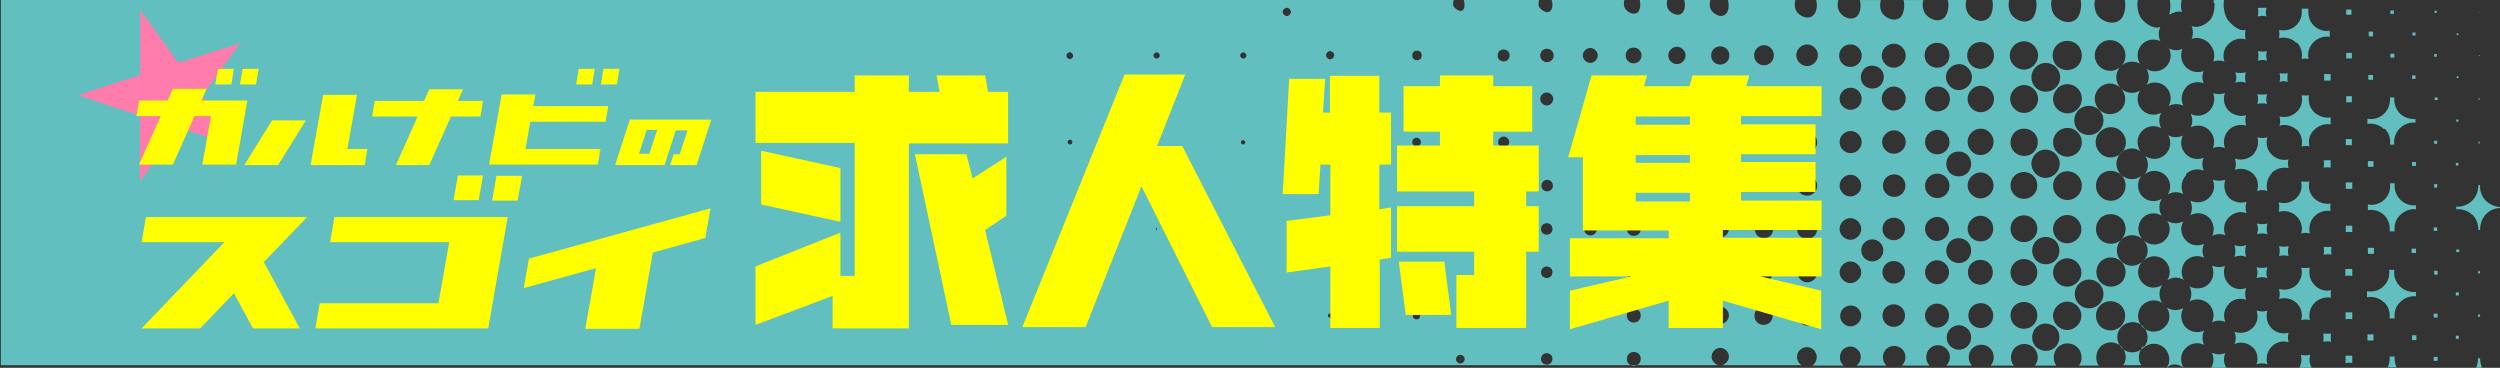 <?xml version="1.0" encoding="UTF-8"?>
<svg id="_レイヤー_1" data-name="レイヤー_1" xmlns="http://www.w3.org/2000/svg" version="1.1" viewBox="0 0 577.1 84.9">
  <rect x="0" y="0" width="577.1" height="84.9" fill="#333333" stroke="none"/>
  <!-- Generator: Adobe Illustrator 29.6.0, SVG Export Plug-In . SVG Version: 2.1.1 Build 207)  -->
  <defs>
    <style>
      .st0 {
        fill: #ff7bac;
      }

      .st1 {
        fill: #ff0;
      }

      .st2 {
        fill: #61c0bf;
      }
    </style>
  </defs>
  <g>
    <path class="st2" d="M494.7,80.4c1.4-1.4,3.6-1.4,5,0,1.2,1.2,1.4,3.3.5,4.4h.1c1.1-1.1,2.6-.7,3.7,0-.8-1.4-.7-3.3.6-4.5,1.1-1.1,2.8-1.4,4.2-.7-.5-1-.5-2.3,0-3.3-1.4.7-3.1.4-4.2-.7-1.2-1.2-1.4-3-.6-4.5-1.2.7-2.7.6-3.8-.1.9,1.4.8,3.3-.5,4.5-1.4,1.4-3.7,1.4-5.1,0-1.4-1.4-1.4-3.7,0-5.1,1.2-1.2,3.1-1.4,4.5-.5-.8-1.2-.8-2.8,0-4.1-1.4.9-3.3.8-4.5-.5-1.4-1.4-1.4-3.6,0-5-1.4,1.4-3.6,1.4-4.9,0-1.4-1.4-1.4-3.6,0-5,1.3-1.3,3.5-1.4,4.9,0-1.3-1.4-1.3-3.6,0-5,1.2-1.2,3-1.4,4.4-.5-.7-1.2-.7-2.7,0-3.9-1.4.8-3.2.7-4.4-.5-1.3-1.3-1.4-3.4-.3-4.8-1.4,1.1-3.4,1-4.7-.3-1.4-1.4-1.4-3.6,0-5,1.2-1.2,3.2-1.4,4.5-.4-1-1.4-.9-3.4.4-4.7,1.2-1.2,3-1.4,4.4-.6-.6-1.1-.6-2.5,0-3.6-1.4.8-3.2.6-4.4-.6-1.2-1.2-1.4-3.1-.5-4.5-1.3.8-3.1.7-4.3-.4,1.2,1.4,1.2,3.5-.1,4.8-1.4,1.4-3.6,1.4-5,0-1.4-1.4-1.4-3.6,0-5,1.3-1.3,3.4-1.4,4.8-.1-1.1-1.3-1.2-3.2-.1-4.6-1.4,1.1-3.4,1-4.7-.3-1.4-1.4-1.4-3.6,0-5,1.4-1.4,3.6-1.4,5,0,1.3,1.3,1.4,3.3.3,4.7,1.2-.9,2.8-1,4.1-.3-.9-1.4-.7-3.3.5-4.5,1.1-1.1,2.8-1.4,4.2-.7-.5-1-.5-2.2,0-3.3-1.4.6-3.1-.5-4.2-1.7-1-1-1.3-3.4-1-4.5h-3c.3,1.1,0,3.5-.9,4.4-1.4,1.4-3.7.9-5.1-.5-.9-.9-1.2-2.8-.9-3.9h-3.3c.3,1.1,0,3.4-.9,4.3-1.3,1.3-3.5.9-4.9-.5-.9-.9-1.2-2.7-.9-3.8h-3.6c.3,1.1,0,3.3-.8,4.2-1.3,1.3-3.4.8-4.6-.5-.9-.9-1.1-2.6-.8-3.7h-3.9c.3,1.1.1,3.2-.8,4.1-1.2,1.2-3.2.8-4.4-.5-.9-.9-1.1-2.5-.8-3.6h-4.3c.4,1.1.1,3.1-.7,4-1.2,1.2-3,.7-4.2-.5-.8-.8-1.1-2.4-.7-3.5h-4.6c.4,1.1.1,3.1-.6,3.9-1.1,1.1-2.9.6-4-.5-.8-.8-1-2.3-.6-3.4h-4.9c.4,1.1.2,3-.6,3.7-1,1-2.7.6-3.7-.5-.8-.8-1-2.2-.6-3.3h-5.2c.4,1.1.2,2.9-.6,3.6-1,1-2.6.5-3.6-.5-.7-.7-.9-2.1-.5-3.2h-15.7c.4,1.1.3,2.8-.4,3.4-.9.9-2.2.4-3.1-.5-.7-.7-.8-1.8-.4-3h-6.2c.4,1.1.3,2.7-.4,3.3-.8.8-2.1.3-2.9-.5-.7-.7-.8-1.7-.4-2.9h-6.6c.4,1.1.3,2.6-.3,3.2-.7.7-2,.3-2.7-.5-.6-.6-.7-1.6-.3-2.8h-17.1c.5,1.1.5,2.4-.1,3-.6.6-1.6.2-2.3-.5-.6-.6-.6-1.4-.1-2.5h-17.8c.5,1.1.5,2.3,0,2.8-.5.5-1.4,0-1.9-.5-.5-.5-.5-1.2,0-2.4H.2v84.9h396.6c-.4,0-.8-.3-1.1-.6-.8-.8-.8-2,0-2.8.8-.8,2-.8,2.8,0,.8.8.8,2,0,2.8-.3.3-.7.6-1.1.6h18.5c-.1,0-.3-.2-.4-.3-.9-.9-.9-2.4,0-3.2.9-.9,2.3-.9,3.2,0,.9.9.9,2.4,0,3.3-.1.1-.2.3-.4.3h7.3c0,0-.2-.2-.2-.2-.9-.9-.9-2.5,0-3.5,1-.9,2.5-1,3.4,0,1,.9,1,2.5,0,3.5,0,0-.2.2-.2.2h6.8s0,0,0-.1c-1-1-1-2.7,0-3.7,1-1,2.7-1,3.7,0,1,1,1,2.7,0,3.7,0,0,0,.1,0,.1h6.3c-1-1.1-1-2.8,0-3.9,1.1-1.1,2.8-1.1,3.9,0,1.1,1.1,1.1,2.7,0,3.9h5.9c-1-1.1-1-2.9.1-4,1.1-1.1,3-1.1,4.1,0,1.1,1.1,1.1,2.9.1,4h5.4c-1-1.1-.9-3,.2-4.1,1.2-1.2,3.2-1.2,4.4,0,1.1,1.1,1.2,3,.2,4.1h5c-.9-1.1-.8-3.1.3-4.2,1.3-1.3,3.3-1.2,4.6,0,1.1,1.2,1.2,3.1.3,4.2h4.6c-.9-1.1-.8-3.2.4-4.4,1.3-1.3,3.5-1.3,4.8,0,1.2,1.2,1.3,3.2.4,4.3h4.2c-.9-1.1-.7-3.3.5-4.5ZM247.3,73.2c-.2.2-.5.2-.7,0-.2-.2-.2-.5,0-.7.2-.2.5-.2.7,0,.2.2.2.5,0,.7ZM246.6,52.5c.2-.2.5-.2.7,0,.2.2.2.5,0,.7-.2.2-.5.2-.7,0-.2-.2-.2-.5,0-.7ZM247.4,33.2c-.2.2-.6.2-.8,0-.2-.2-.2-.6,0-.8.2-.2.6-.2.8,0,.2.2.2.6,0,.8ZM247.5,13.4c-.3.3-.8.3-1.1,0-.3-.3-.3-.8,0-1.1.3-.3.8-.3,1.1,0,.3.3.3.8,0,1.1ZM267.1,53c0,0-.2,0-.3,0,0,0,0-.2,0-.3,0,0,.2,0,.3,0,0,0,0,.2,0,.3ZM267.5,13.3c-.3.3-.7.3-1,0-.3-.3-.3-.7,0-1,.3-.3.7-.3,1,0,.3.3.3.7,0,1ZM287.1,73c0,0-.2,0-.3,0,0,0,0-.2,0-.3,0,0,.2,0,.3,0,0,0,0,.2,0,.3ZM287.3,33.2c-.2.2-.5.2-.7,0-.2-.2-.2-.5,0-.7.2-.2.5-.2.7,0,.2.2.2.5,0,.7ZM287.5,13.3c-.3.3-.7.3-1,0-.3-.3-.3-.7,0-1,.3-.3.7-.3,1,0,.3.3.3.7,0,1ZM297.7,3.4c-.4.4-.9.4-1.3,0-.4-.4-.4-.9,0-1.3.4-.4.9-.4,1.3,0,.4.4.4.9,0,1.3ZM307.4,73.2c-.2.2-.5.2-.7,0-.2-.2-.2-.5,0-.7.2-.2.5-.2.7,0,.2.2.2.5,0,.7ZM307.4,53.2c-.2.2-.6.2-.8,0-.2-.2-.2-.6,0-.8.2-.2.6-.2.8,0,.2.2.2.6,0,.8ZM307.5,33.3c-.3.3-.7.3-1,0-.3-.3-.3-.7,0-1,.3-.3.7-.3,1,0,.3.3.3.7,0,1ZM307.7,13.4c-.4.4-.9.4-1.3,0-.4-.4-.4-.9,0-1.3.3-.4.9-.4,1.3,0,.4.3.4.9,0,1.3ZM317.7,23.5c-.4.4-.9.4-1.3,0-.4-.4-.4-.9,0-1.3.4-.4.9-.4,1.3,0,.4.4.4.9,0,1.3ZM327.6,73.5c-.3.3-.8.3-1.2,0s-.3-.8,0-1.2c.3-.3.8-.3,1.2,0,.3.3.3.8,0,1.2ZM327.7,53.5c-.3.3-.9.3-1.2,0-.3-.3-.3-.9,0-1.2.3-.3.9-.3,1.2,0,.3.3.3.9,0,1.2ZM327.7,33.5c-.4.4-1,.4-1.4,0-.4-.4-.4-1,0-1.4.4-.4,1-.4,1.4,0,.4.4.4,1,0,1.4ZM327.9,13.6c-.4.4-1.2.4-1.6,0-.4-.4-.4-1.2,0-1.6.4-.4,1.2-.4,1.6,0,.4.4.4,1.2,0,1.6ZM337.8,83.6c-.4.4-1,.4-1.4,0-.4-.4-.4-1,0-1.4.4-.4,1-.4,1.4,0,.4.4.4,1,0,1.4ZM337.8,43.6c-.4.4-1.1.4-1.5,0-.4-.4-.4-1.1,0-1.5.4-.4,1.1-.4,1.5,0,.4.4.4,1.1,0,1.5ZM337.9,23.6c-.5.5-1.2.5-1.7,0-.5-.5-.5-1.2,0-1.7.5-.5,1.2-.5,1.7,0,.5.5.5,1.2,0,1.7ZM347.9,73.7c-.4.4-1.2.4-1.6,0-.4-.4-.4-1.2,0-1.6.4-.4,1.2-.4,1.6,0,.4.4.4,1.2,0,1.6ZM347.9,53.7c-.5.5-1.2.5-1.7,0-.5-.5-.5-1.2,0-1.7.5-.5,1.2-.5,1.7,0,.5.5.5,1.2,0,1.7ZM348,33.7c-.5.5-1.3.5-1.8,0-.5-.5-.5-1.3,0-1.8.5-.5,1.3-.5,1.8,0,.5.5.5,1.3,0,1.8ZM348.1,13.8c-.5.5-1.4.5-2,0-.5-.5-.5-1.4,0-2,.5-.5,1.4-.5,2,0,.5.5.5,1.4,0,2ZM358,83.8c-.5.5-1.3.5-1.9,0-.5-.5-.5-1.3,0-1.9.5-.5,1.3-.5,1.9,0,.5.5.5,1.3,0,1.9ZM358,63.8c-.5.5-1.3.5-1.9,0-.5-.5-.5-1.3,0-1.9.5-.5,1.3-.5,1.9,0,.5.5.5,1.3,0,1.9ZM358,53.8c-.5.5-1.4.5-1.9,0-.5-.5-.5-1.4,0-1.9.5-.5,1.4-.5,1.9,0,.5.5.5,1.4,0,1.9ZM358.1,43.8c-.5.5-1.4.5-1.9,0-.5-.5-.5-1.4,0-1.9.5-.5,1.4-.5,1.9,0,.5.5.5,1.4,0,1.9ZM358.1,23.9c-.6.6-1.5.6-2.1,0-.6-.6-.6-1.5,0-2.1.6-.6,1.5-.6,2.1,0,.6.6.6,1.5,0,2.1ZM358.2,13.9c-.6.6-1.6.6-2.2,0-.6-.6-.6-1.6,0-2.2.6-.6,1.6-.6,2.2,0,.6.6.6,1.6,0,2.2ZM368.1,73.9c-.6.6-1.5.6-2.1,0-.6-.6-.6-1.5,0-2.1.6-.6,1.5-.6,2.1,0,.6.6.6,1.5,0,2.1ZM368.2,53.9c-.6.6-1.5.6-2.1,0-.6-.6-.6-1.5,0-2.1.6-.6,1.5-.6,2.1,0,.6.6.6,1.5,0,2.1ZM368.2,33.9c-.6.6-1.6.6-2.2,0-.6-.6-.6-1.6,0-2.2.6-.6,1.6-.6,2.2,0,.6.6.6,1.6,0,2.2ZM368.3,14c-.7.7-1.7.7-2.4,0-.7-.7-.7-1.7,0-2.4.7-.7,1.7-.7,2.4,0,.7.7.7,1.7,0,2.4ZM378.3,84c-.6.6-1.7.6-2.3,0-.6-.6-.6-1.7,0-2.3.6-.6,1.7-.6,2.3,0,.6.6.6,1.7,0,2.3ZM376,71.7c.6-.6,1.7-.6,2.3,0,.6.6.6,1.7,0,2.3-.6.6-1.7.6-2.3,0-.6-.6-.6-1.7,0-2.3ZM378.3,64c-.6.6-1.7.6-2.3,0-.6-.6-.6-1.7,0-2.3.6-.6,1.7-.6,2.3,0,.6.6.6,1.7,0,2.3ZM378.3,54c-.6.6-1.7.6-2.3,0-.6-.6-.6-1.7,0-2.3.6-.6,1.7-.6,2.3,0,.6.6.6,1.7,0,2.3ZM378.3,44c-.7.7-1.7.7-2.4,0-.7-.7-.7-1.7,0-2.4.7-.7,1.7-.7,2.4,0,.7.7.7,1.7,0,2.4ZM378.3,34c-.7.7-1.8.7-2.4,0-.7-.7-.7-1.8,0-2.4.7-.7,1.8-.7,2.4,0,.7.7.7,1.8,0,2.4ZM378.4,24.1c-.7.7-1.8.7-2.5,0-.7-.7-.7-1.8,0-2.5.7-.7,1.8-.7,2.5,0,.7.7.7,1.8,0,2.5ZM378.4,14.1c-.7.7-1.9.7-2.6,0-.7-.7-.7-1.9,0-2.6.7-.7,1.9-.7,2.6,0,.7.7.7,1.9,0,2.6ZM388.4,74.1c-.7.7-1.8.7-2.5,0-.7-.7-.7-1.8,0-2.5.7-.7,1.8-.7,2.5,0,.7.7.7,1.8,0,2.5ZM388.4,54.1c-.7.7-1.9.7-2.6,0-.7-.7-.7-1.9,0-2.6.7-.7,1.9-.7,2.6,0,.7.7.7,1.9,0,2.6ZM388.5,34.2c-.7.7-1.9.7-2.7,0-.7-.7-.7-1.9,0-2.7.7-.7,1.9-.7,2.7,0,.7.7.7,1.9,0,2.7ZM388.5,14.2c-.8.8-2,.8-2.8,0-.8-.8-.8-2,0-2.8.8-.8,2-.8,2.8,0,.8.8.8,2,0,2.8ZM398.5,74.2c-.8.8-2,.8-2.8,0-.8-.8-.8-2,0-2.8.8-.8,2-.8,2.8,0,.8.8.8,2,0,2.8ZM398.5,64.2c-.8.8-2,.8-2.8,0-.8-.8-.8-2,0-2.8.8-.8,2-.8,2.8,0,.8.8.8,2,0,2.8ZM398.5,54.2c-.8.8-2,.8-2.8,0-.8-.8-.8-2,0-2.8.8-.8,2-.8,2.8,0,.8.8.8,2,0,2.8ZM398.6,44.3c-.8.8-2,.8-2.8,0-.8-.8-.8-2,0-2.8.8-.8,2.1-.8,2.8,0,.8.8.8,2.1,0,2.8ZM398.6,34.3c-.8.8-2.1.8-2.9,0-.8-.8-.8-2.1,0-2.9.8-.8,2.1-.8,2.9,0,.8.8.8,2.1,0,2.9ZM398.6,24.3c-.8.8-2.1.8-3,0-.8-.8-.8-2.2,0-3,.8-.8,2.1-.8,3,0,.8.8.8,2.1,0,3ZM398.6,14.3c-.8.8-2.2.8-3,0-.8-.8-.8-2.2,0-3,.8-.8,2.2-.8,3,0,.8.8.8,2.2,0,3ZM408.6,74.4c-.8.8-2.2.8-3,0-.8-.8-.8-2.2,0-3,.8-.8,2.2-.8,3,0,.8.8.8,2.2,0,3ZM408.6,64.4c-.8.8-2.2.8-3,0-.8-.8-.8-2.2,0-3,.8-.8,2.2-.8,3,0,.8.8.8,2.2,0,3ZM408.7,54.4c-.8.8-2.2.8-3,0-.8-.8-.8-2.2,0-3,.8-.8,2.2-.8,3,0,.8.8.8,2.2,0,3ZM408.7,34.4c-.9.9-2.3.9-3.1,0-.9-.9-.9-2.3,0-3.1.9-.9,2.2-.9,3.1,0,.9.9.9,2.3,0,3.1ZM408.7,24.4c-.9.9-2.3.9-3.2,0-.9-.9-.9-2.3,0-3.2.9-.9,2.3-.9,3.2,0,.9.9.9,2.3,0,3.2ZM408.8,14.4c-.9.9-2.3.9-3.2,0-.9-.9-.9-2.4,0-3.3.9-.9,2.3-.9,3.2,0,.9.9.9,2.4,0,3.3ZM418.8,74.5c-.9.9-2.3.9-3.2,0-.9-.9-.9-2.3,0-3.2.9-.9,2.3-.9,3.2,0,.9.9.9,2.3,0,3.2ZM418.8,64.5c-.9.9-2.3.9-3.2,0-.9-.9-.9-2.3,0-3.2.9-.9,2.3-.9,3.2,0,.9.9.9,2.3,0,3.2ZM418.8,54.5c-.9.9-2.4.9-3.3,0-.9-.9-.9-2.3,0-3.3.9-.9,2.4-.9,3.3,0,.9.9.9,2.4,0,3.3ZM418.8,44.5c-.9.9-2.4.9-3.3,0-.9-.9-.9-2.4,0-3.3.9-.9,2.4-.9,3.3,0,.9.9.9,2.4,0,3.3ZM418.8,34.5c-.9.9-2.4.9-3.3,0-.9-.9-.9-2.4,0-3.3.9-.9,2.4-.9,3.3,0,.9.9.9,2.4,0,3.3ZM418.8,24.5c-.9.9-2.4.9-3.4,0-.9-.9-.9-2.5,0-3.4.9-.9,2.5-.9,3.4,0,.9.9.9,2.5,0,3.4ZM418.9,14.5c-1,1-2.5,1-3.5,0-1-1-1-2.5,0-3.5,1-1,2.5-1,3.5,0,1,1,1,2.5,0,3.5ZM430.3,15.9c1-1,2.7-1,3.8,0,1,1,1,2.7,0,3.8-1,1-2.7,1-3.8,0-1-1-1-2.7,0-3.8ZM425.3,11c1-1,2.7-1,3.7,0,1,1,1,2.7,0,3.7-1,1-2.7,1-3.7,0-1-1-1-2.7,0-3.7ZM425.4,21c1-1,2.6-1,3.6,0,1,1,1,2.6,0,3.6-1,1-2.6,1-3.6,0-1-1-1-2.6,0-3.6ZM425.4,31c1-1,2.6-1,3.6,0,1,1,1,2.6,0,3.6-1,1-2.6,1-3.6,0-1-1-1-2.6,0-3.6ZM425.4,41.1c1-1,2.6-1,3.5,0,1,1,1,2.6,0,3.5-1,1-2.6,1-3.5,0-1-1-1-2.5,0-3.5ZM425.4,51.1c1-1,2.5-1,3.5,0,1,1,1,2.5,0,3.5-1,1-2.5,1-3.5,0-1-1-1-2.5,0-3.5ZM428.9,74.6c-1,1-2.5,1-3.4,0-1-.9-.9-2.5,0-3.4,1-.9,2.5-.9,3.4,0,1,.9,1,2.5,0,3.4ZM428.9,64.6c-1,1-2.5,1-3.5,0-1-1-1-2.5,0-3.5,1-1,2.5-1,3.5,0,1,1,1,2.5,0,3.5ZM430.4,59.6c-1-1-1-2.6,0-3.6,1-1,2.6-1,3.6,0,1,1,1,2.6,0,3.6-1,1-2.6,1-3.6,0ZM439,74.7c-1,1-2.7,1-3.7,0-1-1-1-2.7,0-3.7,1-1,2.7-1,3.7,0,1,1,1,2.7,0,3.7ZM439,64.7c-1,1-2.7,1-3.7,0-1-1-1-2.7,0-3.7,1-1,2.7-1,3.7,0,1,1,1,2.7,0,3.7ZM439,54.7c-1,1-2.7,1-3.7,0-1-1-1-2.7,0-3.7,1-1,2.7-1,3.7,0,1,1,1,2.7,0,3.7ZM439.1,44.7c-1,1-2.7,1-3.7,0-1-1-1-2.7,0-3.7,1-1,2.7-1,3.7,0,1,1,1,2.7,0,3.7ZM439.1,34.7c-1,1-2.8,1.1-3.8,0-1.1-1-1.1-2.8,0-3.8,1-1.1,2.8-1.1,3.8,0,1.1,1,1.1,2.8,0,3.8ZM439.1,24.7c-1.1,1.1-2.8,1.1-3.9,0-1.1-1.1-1.1-2.8,0-3.9,1.1-1.1,2.8-1.1,3.9,0,1.1,1.1,1.1,2.8,0,3.9ZM439.1,14.8c-1.1,1.1-2.8,1.1-3.9,0-1.1-1.1-1.1-2.8,0-3.9,1.1-1.1,2.8-1.1,3.9,0,1.1,1.1,1.1,2.8,0,3.9ZM454.3,15.7c1.2,1.2,1.2,3.1,0,4.2-1.2,1.2-3.1,1.2-4.2,0-1.2-1.2-1.2-3.1,0-4.2,1.2-1.2,3.1-1.2,4.2,0ZM454.2,59.9c-1.1,1.1-2.9,1.1-4.1,0-1.1-1.1-1.1-2.9,0-4.1,1.1-1.1,2.9-1.1,4.1,0,1.1,1.1,1.1,2.9,0,4.1ZM455.1,60.8c1.1-1.1,3-1.1,4.1,0,1.1,1.1,1.1,3,0,4.1-1.1,1.1-3,1.1-4.1,0-1.1-1.1-1.1-3,0-4.1ZM450.1,39.9c-1.1-1.1-1.1-3,0-4.1,1.1-1.1,3-1.1,4.1,0,1.1,1.1,1.1,3,0,4.1-1.1,1.1-3,1.1-4.1,0ZM445.1,10.7c1.1-1.1,3-1.1,4.1,0,1.1,1.1,1.1,3,0,4.1-1.1,1.1-3,1.1-4.1,0-1.1-1.1-1.1-3,0-4.1ZM445.2,20.8c1.1-1.1,3-1.1,4.1,0,1.1,1.1,1.1,3,0,4.1-1.1,1.1-3,1.1-4.1,0-1.1-1.1-1.1-3,0-4.1ZM445.2,30.8c1.1-1.1,2.9-1.1,4,0,1.1,1.1,1.1,2.9,0,4-1.1,1.1-2.9,1.1-4,0-1.1-1.1-1.1-2.9,0-4ZM445.2,40.9c1.1-1.1,2.9-1.1,4,0,1.1,1.1,1.1,2.9,0,4-1.1,1.1-2.9,1.1-4,0-1.1-1.1-1.1-2.9,0-4ZM445.2,50.9c1.1-1.1,2.9-1.1,3.9,0,1.1,1.1,1.1,2.9,0,3.9-1.1,1.1-2.9,1.1-3.9,0-1.1-1.1-1.1-2.9,0-3.9ZM445.2,60.9c1.1-1.1,2.8-1.1,3.9,0,1.1,1.1,1.1,2.8,0,3.9-1.1,1.1-2.8,1.1-3.9,0-1.1-1.1-1.1-2.8,0-3.9ZM445.2,74.8c-1.1-1.1-1.1-2.8,0-3.9,1.1-1.1,2.8-1.1,3.9,0,1.1,1.1,1.1,2.8,0,3.9-1.1,1.1-2.8,1.1-3.9,0ZM454.2,79.9c-1.1,1.1-2.9,1.1-4,0-1.1-1.1-1.1-2.9,0-4,1.1-1.1,2.9-1.1,4,0,1.1,1.1,1.1,2.9,0,4ZM459.3,74.9c-1.1,1.1-3,1.1-4.1,0-1.1-1.1-1.1-3,0-4.1,1.1-1.1,3-1.1,4.1,0,1.1,1.1,1.1,3,0,4.1ZM459.3,54.9c-1.1,1.1-3,1.1-4.2,0-1.2-1.2-1.2-3,0-4.2,1.1-1.2,3-1.2,4.2,0,1.1,1.1,1.1,3,0,4.2ZM459.3,44.9c-1.2,1.2-3,1.2-4.2,0-1.2-1.2-1.2-3,0-4.2,1.2-1.2,3-1.2,4.2,0,1.2,1.2,1.2,3,0,4.2ZM459.3,34.9c-1.2,1.2-3.1,1.2-4.2,0-1.2-1.2-1.2-3.1,0-4.3,1.2-1.2,3.1-1.2,4.2,0,1.2,1.2,1.2,3.1,0,4.3ZM459.4,25c-1.2,1.2-3.1,1.2-4.3,0-1.2-1.2-1.2-3.1,0-4.3,1.2-1.2,3.1-1.2,4.3,0,1.2,1.2,1.2,3.1,0,4.3ZM459.4,15c-1.2,1.2-3.2,1.2-4.4,0-1.2-1.2-1.2-3.2,0-4.4,1.2-1.2,3.2-1.2,4.4,0,1.2,1.2,1.2,3.2,0,4.4ZM489.7,60.4c1.3,1.3,1.3,3.5,0,4.8-1.3,1.3-3.5,1.3-4.8,0-1.3-1.3-1.3-3.5,0-4.8,1.3-1.3,3.5-1.3,4.8,0ZM489.7,55.3c-1.3,1.3-3.5,1.3-4.9,0-1.3-1.3-1.3-3.5,0-4.9,1.3-1.3,3.5-1.3,4.9,0,1.3,1.3,1.3,3.5,0,4.9ZM489.7,40.4c1.3,1.3,1.3,3.5,0,4.9-1.3,1.4-3.5,1.4-4.9,0-1.3-1.3-1.3-3.5,0-4.9,1.3-1.3,3.5-1.3,4.9,0ZM489.7,30.4c1.4,1.4,1.4,3.6,0,4.9-1.4,1.4-3.6,1.4-4.9,0-1.4-1.4-1.4-3.6,0-4.9,1.4-1.4,3.6-1.4,4.9,0ZM484.6,25.4c1.3,1.3,1.3,3.5,0,4.8-1.3,1.3-3.5,1.3-4.8,0-1.3-1.3-1.3-3.5,0-4.8,1.3-1.3,3.5-1.3,4.8,0ZM470,55.6c1.2-1.2,3.3-1.2,4.5,0,1.2,1.2,1.2,3.3,0,4.5-1.2,1.2-3.3,1.2-4.5,0-1.2-1.2-1.2-3.3,0-4.5ZM465,55c-1.2-1.2-1.2-3.2,0-4.4,1.2-1.2,3.2-1.2,4.4,0,1.2,1.2,1.2,3.2,0,4.4-1.2,1.2-3.2,1.2-4.4,0ZM469.9,40.1c-1.3-1.3-1.3-3.3,0-4.6,1.3-1.3,3.3-1.3,4.6,0,1.3,1.3,1.3,3.3,0,4.6-1.3,1.3-3.3,1.3-4.6,0ZM474.9,60.6c1.3-1.3,3.3-1.3,4.6,0,1.3,1.3,1.3,3.3,0,4.6-1.3,1.3-3.3,1.3-4.6,0-1.3-1.3-1.3-3.3,0-4.6ZM479.5,55.2c-1.3,1.3-3.4,1.3-4.6,0-1.3-1.3-1.3-3.4,0-4.6,1.3-1.3,3.4-1.3,4.6,0,1.3,1.3,1.3,3.4,0,4.6ZM479.6,45.2c-1.3,1.3-3.4,1.3-4.7,0-1.3-1.3-1.3-3.4,0-4.7,1.3-1.3,3.4-1.3,4.7,0,1.3,1.3,1.3,3.4,0,4.7ZM479.6,35.2c-1.3,1.3-3.4,1.3-4.7,0-1.3-1.3-1.3-3.4,0-4.7,1.3-1.3,3.4-1.3,4.7,0,1.3,1.3,1.3,3.4,0,4.7ZM474.9,20.4c1.3-1.3,3.4-1.3,4.7,0,1.3,1.3,1.3,3.4,0,4.8-1.3,1.3-3.4,1.3-4.7,0-1.3-1.3-1.3-3.4,0-4.7ZM474.8,10.4c1.3-1.3,3.5-1.3,4.8,0,1.3,1.3,1.3,3.5,0,4.8-1.3,1.3-3.5,1.3-4.8,0-1.3-1.3-1.3-3.5,0-4.8ZM474.6,15.5c1.3,1.3,1.3,3.4,0,4.7-1.3,1.3-3.4,1.3-4.7,0-1.3-1.3-1.3-3.4,0-4.7,1.3-1.3,3.4-1.3,4.7,0ZM464.9,10.5c1.3-1.3,3.3-1.3,4.6,0,1.3,1.3,1.3,3.3,0,4.6-1.3,1.3-3.3,1.3-4.6,0-1.3-1.3-1.3-3.3,0-4.6ZM465,20.6c1.2-1.3,3.3-1.3,4.5,0,1.3,1.2,1.3,3.3,0,4.5-1.2,1.3-3.3,1.3-4.5,0-1.3-1.2-1.3-3.3,0-4.5ZM465,30.6c1.2-1.2,3.2-1.2,4.5,0,1.2,1.2,1.2,3.2,0,4.5-1.2,1.2-3.2,1.2-4.5,0-1.2-1.2-1.2-3.2,0-4.5ZM465,40.6c1.2-1.2,3.2-1.2,4.4,0,1.2,1.2,1.2,3.2,0,4.4-1.2,1.2-3.2,1.2-4.4,0-1.2-1.2-1.2-3.2,0-4.4ZM465,60.7c1.2-1.2,3.2-1.2,4.4,0,1.2,1.2,1.2,3.2,0,4.4-1.2,1.2-3.2,1.2-4.4,0-1.2-1.2-1.2-3.2,0-4.4ZM465,75c-1.2-1.2-1.2-3.2,0-4.4,1.2-1.2,3.2-1.2,4.4,0,1.2,1.2,1.2,3.2,0,4.4-1.2,1.2-3.2,1.2-4.4,0ZM474.5,80.1c-1.2,1.2-3.2,1.2-4.5,0-1.2-1.2-1.2-3.2,0-4.5,1.2-1.2,3.2-1.2,4.5,0,1.2,1.2,1.2,3.2,0,4.5ZM479.5,75.2c-1.3,1.3-3.3,1.3-4.6,0-1.3-1.3-1.3-3.3,0-4.6,1.3-1.3,3.3-1.3,4.6,0,1.3,1.3,1.3,3.3,0,4.6ZM479.9,70.2c-1.3-1.3-1.3-3.4,0-4.7,1.3-1.3,3.4-1.3,4.7,0,1.3,1.3,1.3,3.4,0,4.7-1.3,1.3-3.4,1.3-4.7,0ZM484.8,75.3c-1.3-1.3-1.3-3.5,0-4.8,1.3-1.3,3.5-1.3,4.8,0,1.3,1.3,1.3,3.5,0,4.8-1.3,1.3-3.5,1.3-4.8,0ZM489.8,80.3c-1.4-1.4-1.4-3.6,0-4.9,1.4-1.4,3.6-1.4,4.9,0,1.4,1.4,1.4,3.6,0,4.9-1.4,1.4-3.6,1.4-4.9,0Z"/>
    <path class="st2" d="M511,.6c0,0,0-.6,0-.6h2.3s0,.3,0,.2c-.8.2-1.7.7-2.5.4Z"/>
    <path class="st2" d="M500.1,85c0,0,.2-.1.3-.2h-.1c0,0,0,.1-.1.2Z"/>
    <path class="st2" d="M567.4,7.7c-.1,0-.2,0-.3,0,0,.1,0,.2,0,.4.1,0,.2,0,.4,0,0-.1,0-.2,0-.3Z"/>
    <path class="st2" d="M577.4,68c0-.1,0-.2,0-.3-.1,0-.2,0-.3,0,0,.1,0,.2,0,.3.1,0,.2,0,.3,0Z"/>
    <path class="st2" d="M572.4,12.7c0,0-.1,0-.2,0,0,0,0,.2,0,.2,0,0,.1,0,.2,0,0,0,0-.1,0-.2Z"/>
    <path class="st2" d="M577.4,58c0,0,0-.2,0-.3,0,0-.2,0-.3,0,0,0,0,.2,0,.3,0,0,.2,0,.3,0Z"/>
    <path class="st2" d="M577.3,17.8s0,0,0,0c0,0,0,0-.1,0,0,0,0,0,0,0,0,0,0,0,.1,0Z"/>
    <path class="st2" d="M577.3,37.7c0,0-.1,0-.2,0,0,0,0,.1,0,.2,0,0,.1,0,.2,0,0,0,0-.1,0-.2Z"/>
    <path class="st2" d="M577.3,27.9s0,0,0-.1c0,0,0,0-.1,0,0,0,0,0,0,.1,0,0,.1,0,.2,0Z"/>
    <path class="st2" d="M543,83.7c0-.5,0-1.1,0-1.6-.5,0-1.1,0-1.6,0,.1.5.1,1.1,0,1.7.5-.1,1.1-.1,1.6,0Z"/>
    <path class="st2" d="M518.4,16.7c-.8.2-1.6.2-2.4,0,.3.8.3,1.6,0,2.4.8-.3,1.6-.3,2.4,0-.2-.8-.2-1.6,0-2.3Z"/>
    <path class="st2" d="M523.3,13.9c-.2-.7-.2-1.4,0-2.1-.7.2-1.4.1-2.1,0,.2.7.2,1.5,0,2.2.7-.2,1.4-.2,2.1,0Z"/>
    <path class="st2" d="M523.3,21.7c-.7.2-1.5.2-2.2,0,.2.7.2,1.5,0,2.3.7-.2,1.5-.2,2.2,0-.2-.7-.2-1.4,0-2.2Z"/>
    <path class="st2" d="M528.1,16.9c-.6.1-1.3.1-1.9,0,.2.6.2,1.3,0,2,.6-.2,1.3-.2,1.9,0-.1-.6-.1-1.2,0-1.9Z"/>
    <path class="st2" d="M528.3,56.8c-.7.2-1.5.2-2.2,0,.2.7.2,1.5,0,2.3.7-.2,1.5-.2,2.2,0-.2-.7-.2-1.4,0-2.2Z"/>
    <path class="st2" d="M543,73.7c0-.5,0-1.1,0-1.6-.5,0-1,0-1.6,0,.1.5.1,1.1,0,1.6.5-.1,1.1-.1,1.6,0Z"/>
    <path class="st2" d="M523.2,1.8h-2c.2.7.1,1.3,0,2,.7-.2,1.3-.2,2,0-.2-.6-.2-1.3,0-1.9Z"/>
    <path class="st2" d="M530.2,9.8c1,1,1.4,2.5,1.1,3.8.5-.1,1.1-.1,1.6,0-.3-1.4.1-2.8,1.2-3.9,1-1,2.4-1.4,3.7-1.2,0-.5,0-.9,0-1.4-1.3.2-2.7-.2-3.7-1.2-1-1-1.4-2.5-1.2-3.9-.5,0-1,0-1.6,0,.2,1.3-.1,2.7-1.2,3.8-1.1,1.1-2.6,1.4-4,1.1.1.6.1,1.3,0,1.9,1.4-.3,2.9,0,4,1.1Z"/>
    <path class="st2" d="M530.2,29.9c1,1,1.4,2.5,1.1,3.9.6-.1,1.2-.2,1.8,0-.3-1.4,0-2.9,1.2-3.9,1-1,2.4-1.4,3.7-1.2,0-.5,0-1,0-1.6-1.3.2-2.7-.2-3.8-1.2-1.1-1.1-1.4-2.5-1.2-3.9-.6.1-1.1,0-1.7,0,.3,1.3,0,2.8-1.1,3.8-1.1,1.1-2.6,1.4-4,1.1.2.7.2,1.4,0,2.1,1.4-.4,2.9,0,4,1Z"/>
    <path class="st2" d="M533.2,81.9c-.7.2-1.4.2-2.1,0,.3,1,.2,1.9-.3,3h2.8c-.5-1.1-.6-2-.3-3Z"/>
    <path class="st2" d="M538.1,78.8c-.1-.6-.1-1.2,0-1.8-.6.1-1.2,0-1.8,0,.1.6.1,1.2,0,1.9.6-.1,1.2-.2,1.8,0Z"/>
    <path class="st2" d="M530.2,50c1.1,1.1,1.4,2.6,1,3.9.6-.2,1.3-.2,2,0-.3-1.4,0-2.9,1.1-4,1-1,2.4-1.4,3.7-1.2-.1-.5-.1-1.1,0-1.7-1.3.2-2.7-.2-3.8-1.2-1.1-1.1-1.4-2.5-1.1-3.9-.6.1-1.3,0-1.9,0,.3,1.3,0,2.8-1.1,3.8-1.1,1.1-2.7,1.4-4.1,1,.2.7.2,1.5,0,2.2,1.4-.4,3-.1,4.1,1Z"/>
    <path class="st2" d="M523.4,54c-.2-.8-.2-1.6,0-2.4-.8.2-1.6.2-2.4,0,.3.8.3,1.7,0,2.5.8-.3,1.6-.3,2.4,0Z"/>
    <path class="st2" d="M524.4,39.9c1-1,2.5-1.4,3.9-1.1-.2-.7-.2-1.4,0-2-1.3.3-2.8,0-3.9-1.1-1.1-1.1-1.4-2.6-1-4-.8.2-1.5.2-2.3,0,.4,1.4,0,2.9-1,4-1.1,1.1-2.8,1.4-4.2.9.3.8.3,1.8,0,2.6,1.4-.5,3-.2,4.2.9,1.1,1.1,1.4,2.6.9,4,.8-.3,1.6-.3,2.4,0-.4-1.4,0-3,1-4.1Z"/>
    <path class="st2" d="M518.5,56.6c-.9.3-1.8.3-2.7,0,.3.9.3,1.9,0,2.7.9-.3,1.8-.4,2.7,0-.3-.8-.3-1.8,0-2.6Z"/>
    <path class="st2" d="M534.3,69.9c1-1,2.5-1.4,3.8-1.2-.1-.6-.1-1.2,0-1.7-1.3.3-2.8-.1-3.8-1.2-1.1-1.1-1.4-2.6-1.1-4-.7.1-1.3.1-2,0,.4,1.3,0,2.8-1,3.9-1.1,1.1-2.7,1.4-4.1,1,.2.8.2,1.6,0,2.3,1.4-.4,3-.1,4.1,1,1.1,1.1,1.4,2.6,1,3.9.7-.2,1.4-.2,2,0-.3-1.4,0-2.9,1.1-4Z"/>
    <path class="st2" d="M523.4,61.7c-.8.2-1.7.2-2.5,0,.3.8.3,1.7,0,2.5.8-.3,1.7-.3,2.5,0-.3-.8-.3-1.6,0-2.4Z"/>
    <path class="st2" d="M557.6,17.4c-.3,0-.5,0-.8,0,0,.3,0,.5,0,.8.3,0,.5,0,.8,0,0-.3,0-.5,0-.8Z"/>
    <path class="st2" d="M562.6,42.5c-.2,0-.5,0-.7,0,0,.3,0,.5,0,.8.2,0,.5,0,.7,0,0-.3,0-.5,0-.7Z"/>
    <path class="st2" d="M562.6,22.5c-.2,0-.4,0-.6,0,0,.2,0,.4,0,.6.2,0,.4,0,.7,0,0-.2,0-.4,0-.6Z"/>
    <path class="st2" d="M557.7,37.4c-.3,0-.6,0-.9,0,0,.3,0,.6,0,.9.3,0,.6,0,.9,0,0-.3,0-.6,0-.9Z"/>
    <path class="st2" d="M567.5,28.1c0-.2,0-.3,0-.5-.2,0-.3,0-.5,0,0,.2,0,.3,0,.5.2,0,.3,0,.5,0Z"/>
    <path class="st2" d="M562.6,33.2c0-.2,0-.5,0-.7-.2,0-.5,0-.7,0,0,.2,0,.5,0,.7.2,0,.5,0,.7,0Z"/>
    <path class="st2" d="M557.6,8.2c0-.2,0-.4,0-.7-.2,0-.5,0-.7,0,0,.2,0,.5,0,.7.2,0,.5,0,.7,0Z"/>
    <path class="st2" d="M504.6,20.1c1.1-1.1,2.7-1.4,4.1-.9-.4-.9-.4-1.9,0-2.8-1.4.5-3,.2-4.1-.9-1.1-1.1-1.4-2.8-.8-4.2-1,.4-2.1.4-3.1-.1.7,1.4.4,3.1-.7,4.2-1.2,1.2-3.1,1.4-4.5.5.7,1.2.7,2.6,0,3.7,1.4-.9,3.3-.7,4.5.5,1.2,1.2,1.4,3,.6,4.4,1-.6,2.3-.6,3.4-.1-.7-1.4-.4-3.2.7-4.3Z"/>
    <path class="st2" d="M510,30.1c1.1,1.1,1.4,2.8.8,4.1.9-.4,1.9-.4,2.8,0-.5-1.4-.2-3.1.9-4.2,1.1-1.1,2.6-1.4,4-1-.2-.8-.3-1.6,0-2.4-1.4.4-2.9,0-4-1-1.1-1.1-1.4-2.7-.9-4.1-.9.3-1.8.3-2.7,0,.5,1.4.2,3-.9,4.1-1.2,1.2-2.9,1.4-4.3.7.5,1,.5,2.2,0,3.1,1.4-.7,3.2-.5,4.3.7Z"/>
    <path class="st2" d="M504.6,40.2c1.1-1.1,2.8-1.4,4.1-.8-.4-1-.4-2.1,0-3-1.4.6-3,.3-4.1-.8-1.2-1.2-1.4-2.9-.7-4.3-1.1.5-2.4.5-3.4-.1.8,1.4.6,3.2-.6,4.4-1.3,1.3-3.3,1.4-4.7.4.9,1.3.8,3-.1,4.2,1.4-1.1,3.5-1,4.8.3,1.2,1.2,1.4,3,.5,4.4,1.1-.7,2.5-.7,3.6-.1-.7-1.4-.5-3.2.7-4.4Z"/>
    <path class="st2" d="M503.5,0h-2.6c.2,1.1.1,2.7-.2,3.4.9-.4,2-1,3-.6-.3-.8-.3-1.7-.1-2.9Z"/>
    <path class="st2" d="M510,10.1c1.1,1.1,1.4,2.7.9,4.1.8-.3,1.8-.3,2.6,0-.5-1.4-.2-3,1-4.1,1.1-1.1,2.6-1.4,3.9-1-.2-.7-.2-1.5,0-2.2-1.4.4-2.9-.9-3.9-2-1-1-1.4-3.6-1.1-4.8h-2.3c.3,1.1,0,3.6-1,4.6-1.1,1.1-2.8,1.9-4.2,1.3.4.9.4,2.1,0,3,1.4-.6,3.1,0,4.2,1.1Z"/>
    <path class="st2" d="M572.5,82.7c-.2,0-.3,0-.5,0,0,.7,0,1.1-.4,2.2h1.3c-.3-1.1-.4-1.5-.4-2.2Z"/>
    <path class="st2" d="M562.6,53.3c0-.3,0-.5,0-.8-.3,0-.5,0-.8,0,0,.3,0,.5,0,.8.3,0,.5,0,.8,0Z"/>
    <path class="st2" d="M562.7,62.5c-.3,0-.6,0-.8,0,0,.3,0,.6,0,.9.3,0,.6,0,.8,0,0-.3,0-.5,0-.8Z"/>
    <path class="st2" d="M557.7,57.4c-.3,0-.7,0-1,0,0,.3,0,.7,0,1,.3,0,.7,0,1,0,0-.3,0-.6,0-1Z"/>
    <path class="st2" d="M570.7,49.5c1,1,1.4,2.3,1.4,3.6.1,0,.3,0,.4,0,0-1.3.4-2.7,1.4-3.7,1-1,2.2-1.4,3.5-1.4,0,0,0-.1,0-.2-1.3,0-2.5-.5-3.5-1.4-1-1-1.5-2.3-1.4-3.7-.1,0-.3,0-.4,0,0,1.3-.4,2.6-1.4,3.6-1,1-2.4,1.5-3.7,1.4,0,.2,0,.4,0,.6,1.3-.1,2.7.3,3.7,1.3Z"/>
    <path class="st2" d="M567.6,78.2c0-.2,0-.4,0-.7-.2,0-.5,0-.7,0,0,.2,0,.5,0,.7.2,0,.5,0,.7,0Z"/>
    <path class="st2" d="M562.7,72.4c-.3,0-.6,0-.9,0,0,.3,0,.6,0,.9.3,0,.6,0,.9,0,0-.3,0-.6,0-.9Z"/>
    <path class="st2" d="M567.6,68.2c0-.2,0-.4,0-.7-.2,0-.4,0-.7,0,0,.2,0,.5,0,.7.2,0,.4,0,.7,0Z"/>
    <path class="st2" d="M520,80.1c1.1,1.1,1.4,2.7.9,4,.8-.3,1.7-.3,2.5,0-.4-1.4-.1-3,1-4.1,1.1-1.1,2.6-1.4,3.9-1-.2-.7-.2-1.5,0-2.2-1.4.4-2.9,0-3.9-1-1.1-1.1-1.4-2.7-1-4.1-.8.3-1.7.2-2.5,0,.5,1.4.2,2.9-.9,4-1.1,1.1-2.8,1.4-4.2.9.4.9.4,1.9,0,2.8,1.4-.6,3.1-.3,4.2.8Z"/>
    <path class="st2" d="M504.6,60.2c1.1-1.1,2.8-1.4,4.2-.7-.5-1-.5-2.2,0-3.2-1.4.6-3.1.4-4.2-.8-1.2-1.2-1.4-3-.6-4.4-1.2.6-2.6.6-3.7-.1.9,1.4.7,3.2-.5,4.4-1.4,1.4-3.6,1.4-5,0,1.3,1.4,1.3,3.5,0,4.8,1.4-1.4,3.6-1.4,5,0,1.2,1.2,1.4,3.1.5,4.5,1.1-.8,2.6-.8,3.8-.1-.8-1.4-.6-3.3.6-4.5Z"/>
    <path class="st2" d="M542.8,2.2c-.4,0-.8,0-1.2,0,0,.4,0,.8,0,1.2.4,0,.8,0,1.2,0,0-.4,0-.8,0-1.2Z"/>
    <path class="st2" d="M577.3,7.8s0,0,0,0c0,0,0,0,0,0,0,0,0,0,0,0,0,0,0,0,0,0Z"/>
    <path class="st2" d="M547.8,8.3c0-.3,0-.7,0-1-.3,0-.7,0-1,0,0,.4,0,.7,0,1.1.3,0,.7,0,1,0Z"/>
    <path class="st2" d="M538,17.1c-.5,0-1,0-1.5,0,0,.5,0,1,0,1.5.5,0,1,0,1.5,0,0-.5,0-1,0-1.5Z"/>
    <path class="st2" d="M542.9,13.4c0-.4,0-.8,0-1.2-.4,0-.8,0-1.3,0,0,.4,0,.8,0,1.3.4,0,.8,0,1.3,0Z"/>
    <path class="st2" d="M542.9,22.2c-.4,0-.9,0-1.3,0,0,.5,0,.9,0,1.4.4,0,.9,0,1.3,0,0-.4,0-.9,0-1.3Z"/>
    <path class="st2" d="M513.7,81.5c-1,.4-2.1.4-3.1-.1.5,1.1.5,2.4-.2,3.5h3.5c-.6-1.1-.7-2.3-.2-3.4Z"/>
    <path class="st2" d="M514.5,70.1c1.1-1.1,2.7-1.4,4-.9-.3-.9-.3-1.8,0-2.7-1.4.5-3,.2-4-.9-1.1-1.1-1.4-2.8-.9-4.2-1,.4-2.1.3-3-.1.6,1.4.4,3.1-.7,4.2-1.2,1.2-3,1.4-4.5.6.6,1.1.6,2.4,0,3.5,1.4-.8,3.3-.6,4.5.6,1.1,1.1,1.4,2.8.7,4.2,1-.5,2.1-.5,3.1-.1-.6-1.4-.3-3.1.9-4.2Z"/>
    <path class="st2" d="M543,62.1c-.5,0-1,0-1.6,0,0,.5,0,1.1,0,1.6.5-.1,1-.1,1.6,0,0-.5,0-1,0-1.5Z"/>
    <path class="st2" d="M550.4,69.8c1,1,1.4,2.4,1.2,3.7.4,0,.8,0,1.2,0-.2-1.4.2-2.8,1.3-3.8,1-1,2.3-1.4,3.6-1.3,0-.3,0-.7,0-1-1.3.1-2.7-.3-3.7-1.3-1-1-1.5-2.4-1.3-3.8-.4,0-.8,0-1.2,0,.2,1.3-.2,2.7-1.2,3.7-1.1,1.1-2.5,1.5-3.9,1.2,0,.5,0,.9,0,1.4,1.4-.2,2.8.1,3.9,1.2Z"/>
    <path class="st2" d="M572.3,2.8s0,0-.1,0c0,0,0,0,0,.1,0,0,.1,0,.2,0,0,0,0,0,0-.1Z"/>
    <path class="st2" d="M547.9,78.6c0-.5,0-.9,0-1.4-.5,0-.9,0-1.4,0,0,.5,0,1,0,1.4.5,0,.9,0,1.4,0Z"/>
    <path class="st2" d="M552.8,82.3c-.4,0-.8,0-1.2,0,.1.9,0,1.4-.4,2.5h2c-.4-1.1-.5-1.7-.4-2.6Z"/>
    <path class="st2" d="M509.9,50.2c1.1,1.1,1.4,2.8.8,4.2.9-.4,2-.5,3-.1-.6-1.4-.3-3.1.9-4.2,1.1-1.1,2.6-1.4,4-.9-.3-.8-.3-1.7,0-2.6-1.4.4-2.9.1-4-.9-1.1-1.1-1.4-2.8-.9-4.2-.9.3-1.9.3-2.9,0,.6,1.4.3,3-.8,4.1-1.2,1.2-3,1.4-4.4.7.5,1.1.5,2.3,0,3.4,1.4-.8,3.2-.6,4.4.6Z"/>
    <path class="st2" d="M550.5,29.7c1,1,1.4,2.4,1.2,3.7.3,0,.7,0,1,0-.2-1.4.3-2.8,1.3-3.8,1-1,2.3-1.4,3.6-1.3,0-.3,0-.6,0-.8-1.3,0-2.6-.3-3.6-1.3-1-1-1.4-2.4-1.3-3.7-.3,0-.7,0-1,0,.1,1.3-.3,2.7-1.3,3.7-1,1-2.5,1.5-3.9,1.2,0,.4,0,.8,0,1.2,1.4-.2,2.8.2,3.8,1.2Z"/>
    <path class="st2" d="M538,37c-.5,0-1.1,0-1.6,0,.1.6.1,1.1,0,1.7.5-.1,1.1-.1,1.6,0,0-.5,0-1.1,0-1.6Z"/>
    <path class="st2" d="M538.1,57c-.6.1-1.2,0-1.7,0,.1.6.1,1.2,0,1.8.6-.1,1.2-.2,1.8,0-.1-.6-.1-1.1,0-1.7Z"/>
    <path class="st2" d="M542.9,33.5c0-.5,0-.9,0-1.4-.5,0-.9,0-1.4,0,0,.5,0,1,0,1.4.5,0,.9,0,1.4,0Z"/>
    <path class="st2" d="M543,42.1c-.5,0-1,0-1.5,0,0,.5,0,1,0,1.5.5,0,1,0,1.5,0,0-.5,0-1,0-1.4Z"/>
    <path class="st2" d="M543,53.6c0-.5,0-1,0-1.5-.5,0-1,0-1.5,0,0,.5,0,1,0,1.5.5-.1,1-.1,1.5,0Z"/>
    <path class="st2" d="M550.4,49.7c1,1,1.4,2.4,1.2,3.7.4,0,.8,0,1.2,0-.2-1.4.2-2.8,1.3-3.8,1-1,2.3-1.4,3.6-1.3,0-.3,0-.6,0-.9-1.3.1-2.6-.3-3.6-1.3-1-1-1.5-2.4-1.3-3.8-.4,0-.7,0-1.1,0,.2,1.3-.2,2.7-1.2,3.7-1,1-2.5,1.5-3.9,1.2,0,.4,0,.9,0,1.3,1.4-.2,2.8.2,3.8,1.2Z"/>
    <path class="st2" d="M562.7,83.3c0-.3,0-.6,0-.9-.3,0-.6,0-.9,0,0,.3,0,.6,0,.9.3,0,.6,0,.9,0Z"/>
    <path class="st2" d="M557.8,77.4c-.3,0-.7,0-1,0,0,.4,0,.7,0,1.1.3,0,.7,0,1,0,0-.3,0-.7,0-1Z"/>
    <path class="st2" d="M547.9,57.2c-.4,0-.9,0-1.3,0,0,.5,0,.9,0,1.4.4,0,.9,0,1.4,0,0-.5,0-.9,0-1.4Z"/>
    <path class="st2" d="M547.9,37.2c-.4,0-.8,0-1.3,0,0,.4,0,.9,0,1.3.4,0,.8,0,1.3,0,0-.4,0-.8,0-1.2Z"/>
    <path class="st2" d="M562.5,12.5c-.2,0-.4,0-.6,0,0,.2,0,.4,0,.6.2,0,.4,0,.6,0,0-.2,0-.4,0-.6Z"/>
    <path class="st2" d="M562.5,3c0-.2,0-.3,0-.5-.2,0-.3,0-.5,0,0,.2,0,.3,0,.5.2,0,.3,0,.5,0Z"/>
    <path class="st2" d="M567.5,17.6c-.1,0-.3,0-.4,0,0,.1,0,.3,0,.4.1,0,.3,0,.4,0,0-.1,0-.3,0-.4Z"/>
    <path class="st2" d="M552.6,3.2c0-.3,0-.5,0-.8-.3,0-.5,0-.8,0,0,.3,0,.6,0,.8.3,0,.6,0,.8,0Z"/>
    <path class="st2" d="M547.8,17.3c-.4,0-.8,0-1.1,0,0,.4,0,.8,0,1.1.4,0,.8,0,1.1,0,0-.4,0-.7,0-1.1Z"/>
    <path class="st2" d="M572.4,23c0,0,0-.2,0-.3,0,0-.2,0-.3,0,0,.1,0,.2,0,.3,0,0,.2,0,.3,0Z"/>
    <path class="st2" d="M552.7,13.3c0-.3,0-.6,0-.9-.3,0-.6,0-.9,0,0,.3,0,.6,0,.9.3,0,.6,0,.9,0Z"/>
    <path class="st2" d="M572.5,73.1c0-.2,0-.3,0-.5-.2,0-.3,0-.5,0,0,.2,0,.3,0,.5.2,0,.3,0,.5,0Z"/>
    <path class="st2" d="M577.4,77.7c-.1,0-.2,0-.3,0,0,.1,0,.2,0,.4.1,0,.2,0,.3,0,0-.1,0-.2,0-.3Z"/>
    <path class="st2" d="M572.4,33c0-.1,0-.2,0-.3-.1,0-.2,0-.3,0,0,.1,0,.2,0,.4.1,0,.2,0,.4,0Z"/>
    <path class="st2" d="M567.6,57.6c-.2,0-.4,0-.6,0,0,.2,0,.4,0,.6.2,0,.4,0,.7,0,0-.2,0-.4,0-.6Z"/>
    <path class="st2" d="M572.5,63.1c0-.2,0-.3,0-.5-.2,0-.3,0-.5,0,0,.2,0,.3,0,.5.2,0,.3,0,.5,0Z"/>
    <path class="st2" d="M567.5,37.6c-.2,0-.4,0-.6,0,0,.2,0,.4,0,.6.2,0,.4,0,.6,0,0-.2,0-.4,0-.5Z"/>
    <path class="st2" d="M358.3,1.8"/>
    <path class="st2" d="M494.7,60.3s0,0,0,0c0,0,0,0,0,0,0,0,0,0,0,0,0,0,0,0,0,0Z"/>
    <path class="st2" d="M504.1,84.8s0,0,0,0h0s0,0,0,0Z"/>
    <polygon class="st2" points="582.4 2.8 582.4 2.8 582.3 2.8 582.4 2.8"/>
    <path class="st2" d="M582.4,2.8"/>
    <polygon class="st2" points="582.4 2.8 582.4 2.8 582.4 2.8 582.4 2.8"/>
    <polygon class="st2" points="582.4 2.8 582.4 2.8 582.4 2.8 582.4 2.8"/>
    <polygon class="st2" points="582.4 2.8 582.4 2.8 582.4 2.8 582.4 2.8"/>
    <rect class="st2" x="582.4" y="2.8"/>
    <path class="st2" d="M583.8,9.3"/>
  </g>
  <g>
    <path class="st1" d="M232.7,33.1h-22.9v42.7h-17.6v-7.5l-17.8,6.7v-13.5l19.6-7.8v10h3.3v-30.7h-22.9v-11.8h22.9v-3.8h12.5v3.8h7.1l-.7-3.8h11.2l.7,3.8h4.6v11.8ZM194,51.2l-18.3-4v-12.4l18.3,4v12.4ZM232.7,75h-13.1l-8.4-39.4h11.9l1.4,5.6,7.8-5v13.6l-4.9,3.3,5.3,21.8Z"/>
    <path class="st1" d="M294.4,75.5h-14.6l-16.3-32.5-12.9,32.5h-14.6l23.6-58.3h14l-6.5,16.5h5.8l21.4,41.7Z"/>
  </g>
  <g>
    <path class="st1" d="M321.2,59.5l-2.7.4v15.8h-11.4v-14.2l-10.1,1.4v-11.9l10.1-1.3v-11.7h-2.3l-.4,6.8h-8.3l1.5-26.6h8.3l-.5,7.8h1.6v-8.5h11.4v8.5h2.7v12h-2.7v10.3l2.7-.4v11.6ZM355.2,58.1h-2.9v17.6h-16.1v-12.2h4.1v-5.4h-17.8v-10.5h17.8v-3.4h-17.8v-10.6h9.9v-3.2h-8.4v-10.5h8.4v-2.5h12.3v2.5h9v10.5h-9v3.2h10.5v10.6h-2.9v3.4h2.9v10.5ZM335,72.7h-10.5l-1.6-12.3h10.5l1.6,12.3Z"/>
    <path class="st1" d="M420.5,63.8h-14.2l14.1,3.3v8.9l-22.7-6.6v6.3h-12.5v-6.3l-22.8,6.6v-8.9l14.2-3.3h-14.2v-8.8h22.8v-1.8h-19.8v-16.9h-3.4l5.4-18.9h12.8l-.7,2.5h10.5l.7-2.5h13.1l-.7,2.5h17.4v6.9h-18.6v1.9h17.2v6.9h-17.2v1.8h17.2v6.9h-17.2v2h18.6v6.8h-22.8v1.8h22.8v8.8ZM390.1,28.8v-1.9h-12.5v1.9h12.5ZM390.1,37.6v-1.8h-12.5v1.8h12.5ZM390.1,46.5v-2h-12.5v2h12.5Z"/>
  </g>
  <path class="st0" d="M46.6,22l8.7,12h-.1c0,0-14-4.5-14-4.5l-8.8,12.2h-.1c0,0,0-15,0-15l-14.2-4.7h0c0-.1,14.3-4.7,14.3-4.7V2.5s.1,0,.1,0l8.7,12,14.2-4.5h0c0,.1-8.8,12.2-8.8,12.2Z"/>
  <g>
    <path class="st1" d="M160.8,38.1h-6.1l.8-2.5h1.4l1.8-5.5h-2.7l-2.6,8h-11.4l3.4-10.5h18.8l-3.4,10.5ZM149.9,35.5l1.8-5.5h-2.4l-1.8,5.5h2.4Z"/>
    <g>
      <path class="st1" d="M57.1,23.2l-2.6,14.8h-7.8l2-11.2h-3.8l-5,11.2h-7.8l5-11.2h-5.6l.6-3.6h6.6l1.2-2.7h7.8l-1.2,2.7h10.7Z"/>
      <path class="st1" d="M53.4,19.5h-3.7l.6-3.6h3.7l-.6,3.6ZM59.7,15.9l-.6,3.6h-3.7l.6-3.6h3.7Z"/>
      <path class="st1" d="M62.8,27.8h7.8l-6.4,10.3h-7.8l6.4-10.3ZM84.1,38.1h-12.4l2.9-16.2h7.8l-2.2,12.5h4.6l-.6,3.6Z"/>
      <path class="st1" d="M91.4,38.1l5-11.2h-10.5l.6-3.6h11.4l1.2-2.7h7.8l-1.2,2.7h5.8l-.6,3.6h-6.8l-5,11.2h-7.8Z"/>
      <path class="st1" d="M122.4,28.2l-1.1,6.2h17.3l-.6,3.6h-25.1l2.9-16.2h7.8l-.5,2.7h17.3l-.6,3.6h-17.3Z"/>
      <path class="st1" d="M136.7,19.5h-3.7l.6-3.6h3.7l-.6,3.6ZM143,15.9l-.6,3.6h-3.7l.6-3.6h3.7Z"/>
    </g>
  </g>
  <g>
    <path class="st1" d="M69.1,75.8h-10.7l-4.4-8.1-7.8,8.1h-13.5l19.1-19.9h-19.1l1-5.8h37.2l-10,10.4,8.3,15.3Z"/>
    <path class="st1" d="M117.2,50.1l-4.5,25.7h-39.9l1-5.8h27.4l2.5-14.1h-27.5l1-5.8h39.9Z"/>
    <path class="st1" d="M110.5,46.2h-5.8l1-5.7h5.8l-1,5.7ZM120.5,40.6l-1,5.7h-5.9l1-5.7h5.9Z"/>
    <path class="st1" d="M162.9,54.9l-12.2,3.4-3.1,17.6h-12.5l2.5-14-16.7,4.6,1.2-6.8,41.9-11.6-1.2,6.9Z"/>
  </g>
</svg>